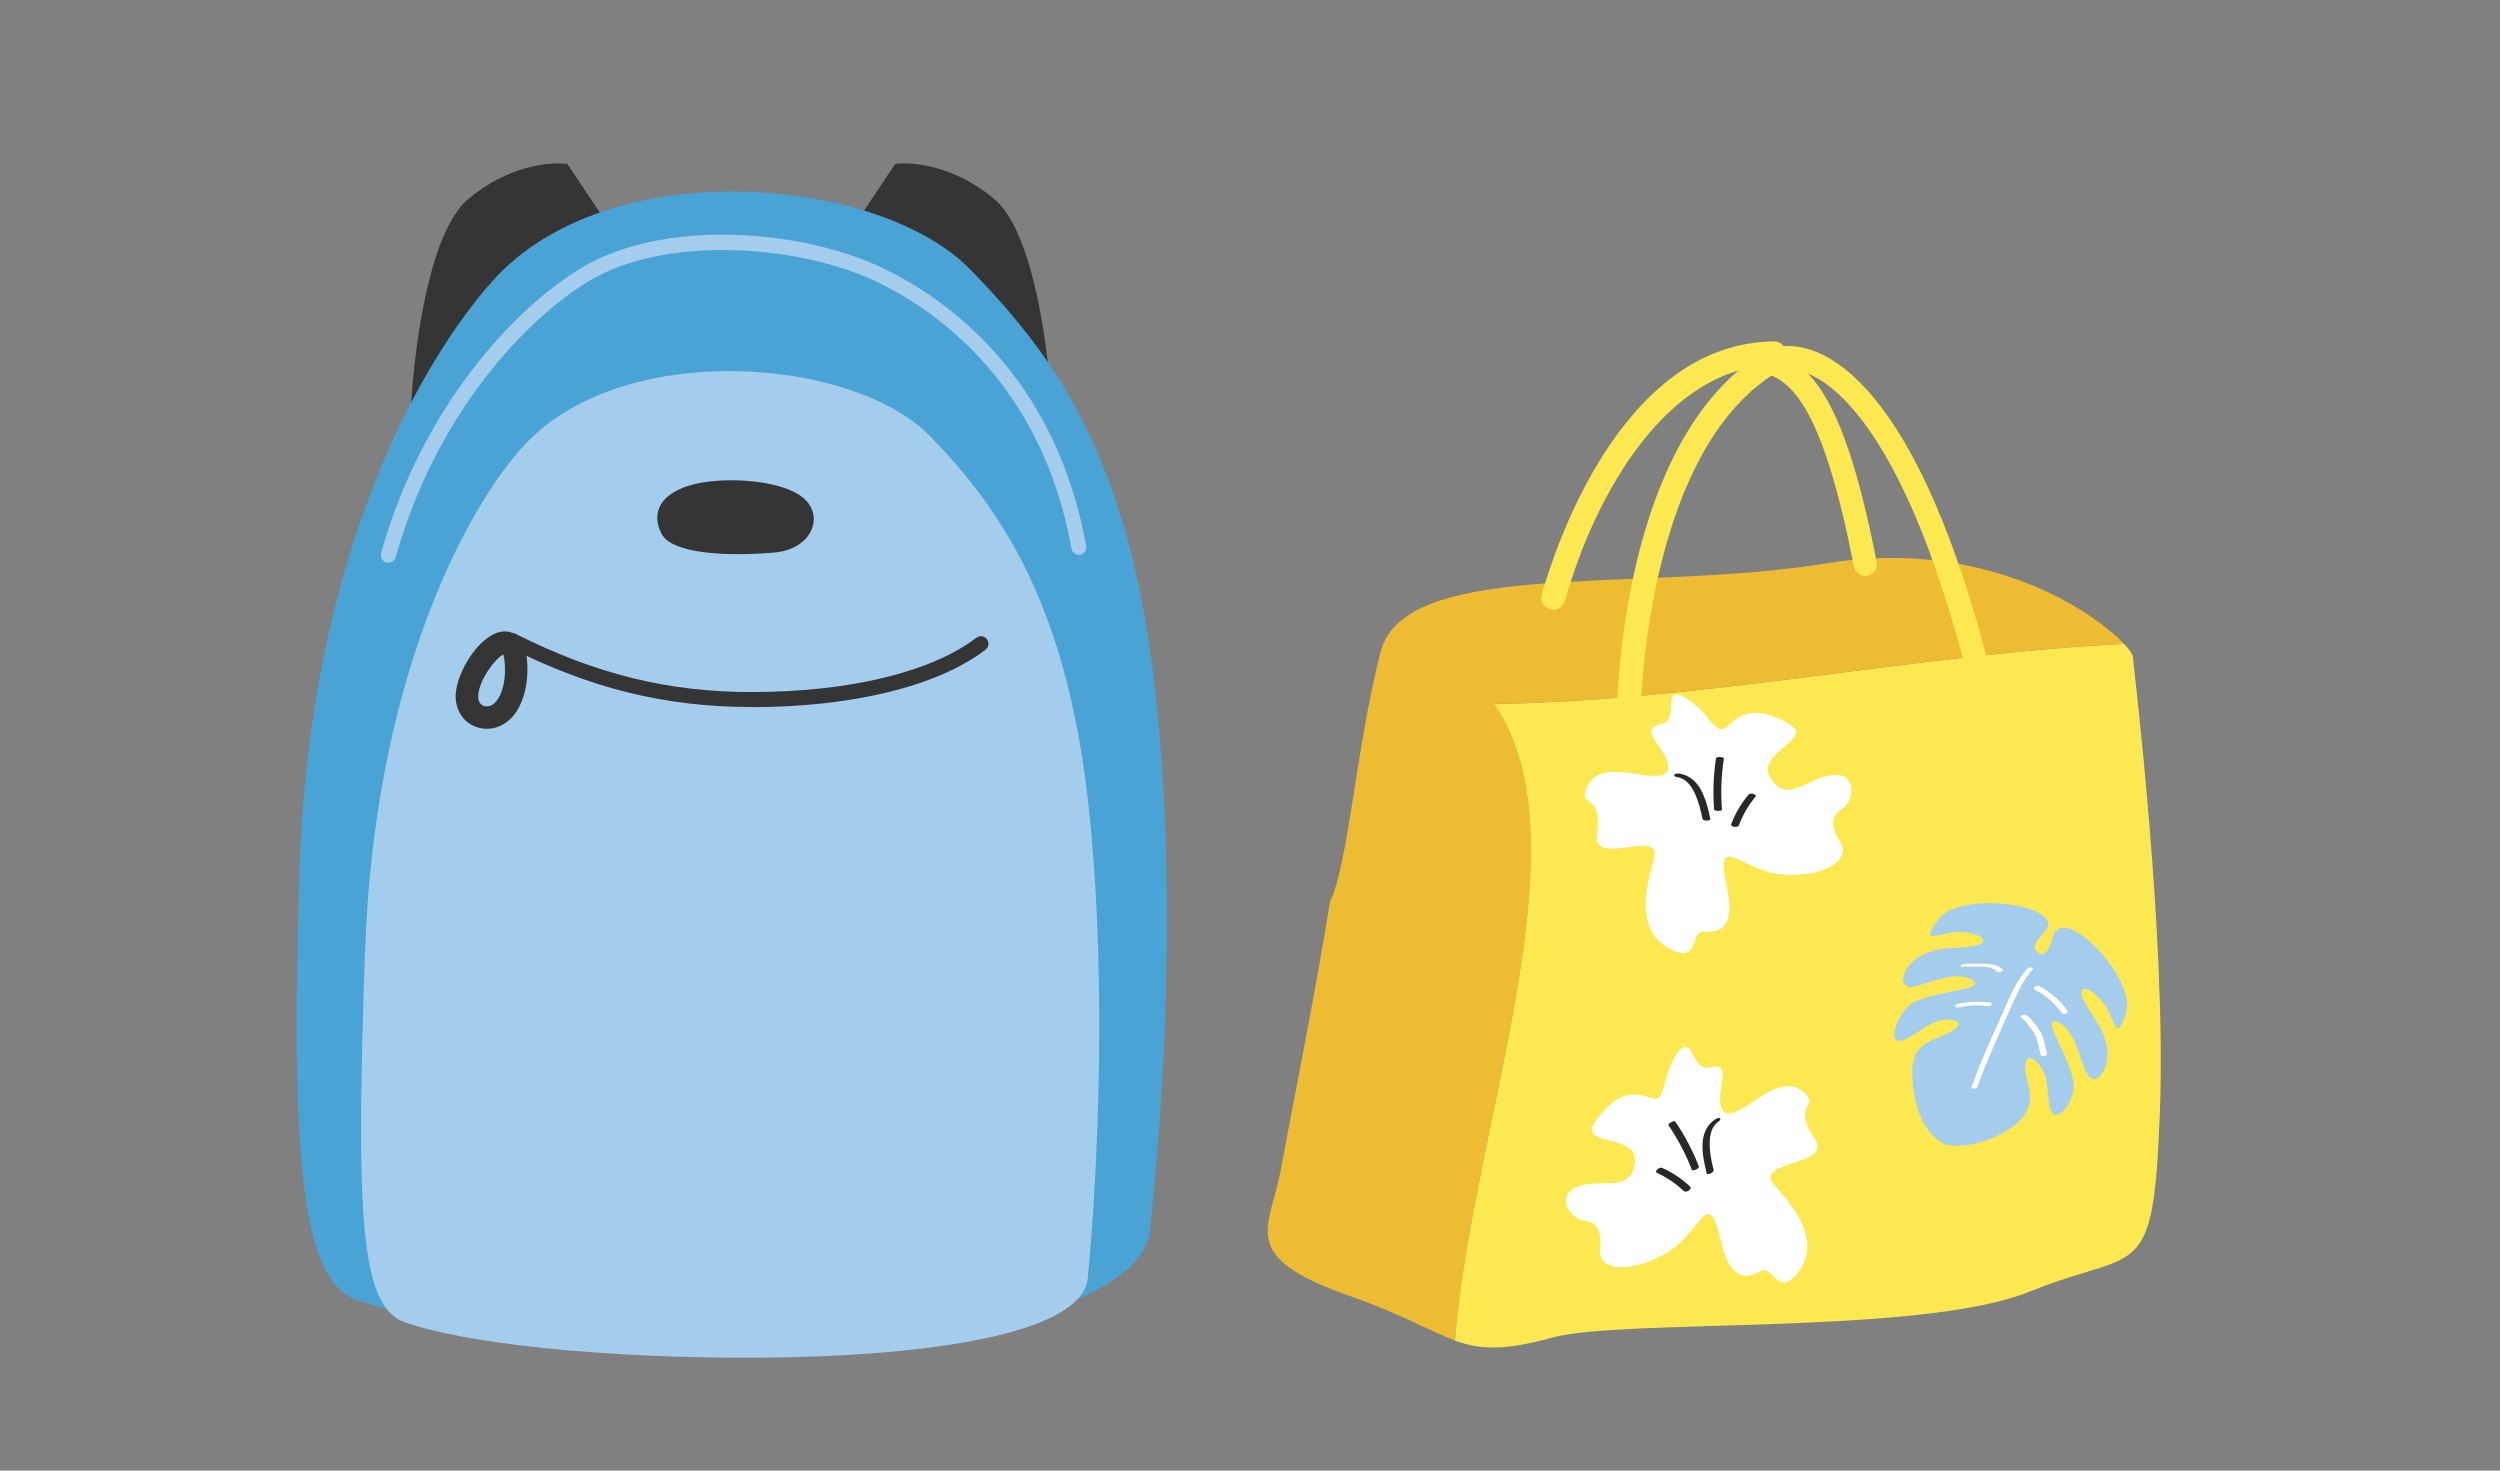 <svg width="170" height="100" viewBox="0 0 170 100" fill="none" xmlns="http://www.w3.org/2000/svg">
<rect x="0" y="0" width="170" height="100" fill="#808080" stroke="none"/>
<g clip-path="url(#clip0_874_25593)">
<path d="M31.801 13.572C29.088 15.898 28.087 24.23 27.926 28.106H42.459V16.964L38.584 11.15C37.453 10.989 34.514 11.247 31.801 13.572Z" fill="#353535"/>
<path d="M67.652 13.572C70.365 15.898 71.366 24.23 71.527 28.106H56.994V16.964L60.869 11.15C62 10.989 64.939 11.247 67.652 13.572Z" fill="#353535"/>
<path d="M20.379 58.956C21.086 37.572 28.692 24.502 33.459 19.144C41.336 10.278 59.765 11.974 65.956 18.301C72.012 24.492 76.934 31.526 78.62 47.562C80.306 63.597 78.62 79.497 78.194 83.712C77.767 87.936 67.788 91.308 55.124 91.589C43.73 91.841 29.942 90.465 24.177 88.353C20.524 87.016 19.73 78.78 20.379 58.946V58.956Z" fill="#4AA3D5"/>
<path d="M24.826 64.73C25.417 46.65 31.434 35.004 35.465 30.47C42.121 22.98 57.982 24.278 63.214 29.627C68.33 34.859 72.632 41.544 74.056 55.099C75.481 68.654 74.328 83.353 73.969 86.918C73.611 90.484 64.309 92.063 53.603 92.296C43.972 92.509 32.316 91.656 27.432 89.874C24.341 88.74 24.264 81.492 24.816 64.73H24.826Z" fill="#A4CCED"/>
<path d="M26.397 38.259C26.397 38.259 26.31 38.259 26.261 38.24C25.99 38.162 25.835 37.882 25.913 37.61C28.703 27.66 35.001 20.935 39.545 18.213C45.223 14.802 54.679 15.606 60.183 18.3C64.398 20.364 71.771 25.547 73.864 37.135C73.912 37.416 73.728 37.678 73.457 37.726C73.176 37.775 72.914 37.591 72.866 37.319C70.86 26.177 63.787 21.197 59.747 19.22C54.457 16.633 45.3 15.965 40.078 19.094C35.699 21.72 29.614 28.231 26.91 37.891C26.852 38.114 26.639 38.259 26.416 38.259H26.397Z" fill="#A4CCED"/>
<path d="M51.085 48.076C45.262 48.076 40.185 46.826 34.604 44.017C34.352 43.891 34.255 43.581 34.381 43.329C34.507 43.077 34.817 42.98 35.069 43.106C40.495 45.838 45.437 47.059 51.085 47.059C57.742 47.059 63.322 45.712 66.394 43.367C66.617 43.193 66.937 43.242 67.111 43.464C67.285 43.687 67.237 44.007 67.014 44.181C63.768 46.662 57.965 48.086 51.085 48.086V48.076Z" fill="#353535"/>
<path d="M47.878 32.796C49.99 32.448 53.508 32.729 54.767 33.988C56.036 35.258 55.116 37.36 52.655 37.573C49.225 37.864 45.679 37.622 44.991 36.304C44.216 34.831 44.894 33.281 47.878 32.787V32.796Z" fill="#353535"/>
<path d="M33.09 49.557C32.771 49.557 32.461 49.49 32.17 49.344C31.385 48.967 30.939 48.143 30.988 47.203C31.085 45.653 32.538 43.328 33.962 42.979C34.583 42.824 35.164 43.066 35.503 43.618C36.036 44.5 36.162 47.591 34.621 48.967C34.185 49.354 33.643 49.557 33.1 49.557H33.09ZM34.224 44.5C33.701 44.752 32.577 46.215 32.519 47.3C32.499 47.62 32.616 47.862 32.839 47.978C33.023 48.065 33.323 48.075 33.604 47.833C34.466 47.067 34.418 45.101 34.224 44.51V44.5Z" fill="#353535"/>
<path d="M94.356 43.225C94.145 43.561 93.98 43.936 93.874 44.351C92.209 50.806 91.7 58.722 90.441 61.307C89.504 67.265 87.754 75.894 87.063 79.687C86.373 83.48 84.117 85.433 91.643 88.075C95.368 89.381 97.223 90.532 98.937 91.145C100.057 76.705 108.068 57.146 101.605 47.861C100.985 47.874 100.368 47.874 99.752 47.875C100.368 47.874 100.988 47.861 101.605 47.861C100.089 45.675 97.774 44.065 94.372 43.215L94.356 43.225Z" fill="#EDBC32"/>
<path d="M98.922 91.154C100.672 91.789 102.274 91.857 105.557 90.954C110.358 89.635 130.563 90.842 138.028 87.825C145.497 84.796 146.422 87.481 146.872 75.632C147.324 63.77 145.137 45.772 145.039 44.668C145.021 44.5 144.805 44.178 144.441 43.782C130.321 44.487 116.014 47.644 101.603 47.873C108.066 57.158 100.056 76.716 98.935 91.157L98.922 91.154Z" fill="#FCE952"/>
<path d="M117.184 75.588C118.325 76.474 120.904 72.405 122.824 74.433C123.616 75.266 121.844 75.118 123.401 77.428C124.677 79.335 119.171 78.878 120.649 80.57C121.911 82.007 123.844 84.263 122.381 86.358C120.93 88.453 120.608 85.968 119.722 86.425C119.158 86.72 117.748 87.553 117.023 84.41C116.123 80.53 115.72 83.739 113.384 85.162C111.047 86.586 108.67 86.465 108.805 85.001C108.925 83.538 108.59 83.121 107.663 82.987C106.737 82.839 105.743 81.268 107.301 80.677C108.858 80.087 110.913 81.174 111.168 79.066C111.423 76.958 107.113 78.086 108.536 76.165C109.959 74.245 111.034 74.232 112.215 74.648C113.384 75.064 112.927 73.211 114.042 71.653C115.143 70.096 114.968 72.889 116.244 72.58C118.07 72.15 116.405 74.393 117.184 75.575V75.588Z" fill="white"/>
<path d="M112.687 79.762C113.358 80.071 113.976 80.501 114.513 80.998C114.647 81.132 115.104 80.85 114.929 80.689C114.379 80.165 113.734 79.736 113.022 79.413C112.848 79.333 112.445 79.655 112.687 79.762Z" fill="#282828"/>
<path d="M113.454 76.513C114.099 77.466 114.636 78.487 115.052 79.561C115.092 79.668 115.576 79.454 115.522 79.319C115.106 78.245 114.569 77.224 113.924 76.271C113.843 76.15 113.387 76.419 113.454 76.513Z" fill="#282828"/>
<path d="M116.636 76.11C116.085 76.472 115.817 77.077 115.776 77.695C115.736 78.393 115.884 79.118 116.058 79.789C116.099 79.937 116.582 79.722 116.528 79.548C116.367 78.957 116.246 78.326 116.26 77.695C116.26 77.184 116.394 76.58 116.864 76.258C116.931 76.217 117.039 76.11 116.958 76.043C116.877 75.976 116.703 76.07 116.636 76.123V76.11Z" fill="#282828"/>
<path d="M139.796 63.312C139.482 63.688 139.373 65.287 138.573 64.785C137.868 64.284 139.153 63.453 139.263 62.999C139.67 61.416 133.166 60.616 131.787 62.544C130.407 64.456 131.975 63.281 133.401 63.375C134.827 63.469 135.454 64.143 134.138 64.347C132.821 64.55 132.038 64.315 130.768 64.911C129.326 65.585 128.73 67.575 130.47 67.011C132.21 66.462 132.711 66.368 133.229 66.384C133.746 66.4 135 66.854 133.824 67.168C132.649 67.481 130.737 67.716 129.922 68.296C129.091 68.892 128.292 70.929 129.216 70.773C130.141 70.632 131.332 69.142 132.696 69.346C133.636 69.487 133.26 69.989 131.708 70.585C130.157 71.18 129.937 71.995 130.063 73.578C130.172 75.004 130.627 76.916 132.163 77.778C133.354 78.155 135.172 77.669 136.395 76.916C137.743 76.086 138.338 75.255 137.899 73.656C137.46 72.042 137.852 71.572 138.526 72.246C139.514 73.233 139.075 74.754 139.498 75.584C139.921 76.415 141.018 74.879 141.018 73.86C141.018 72.841 140.062 71.18 139.623 70.036C139.185 68.892 140.297 69.644 140.611 70.036C140.924 70.443 141.159 70.898 141.739 72.638C142.319 74.377 143.573 72.716 143.26 71.149C142.993 69.769 142.335 69.284 141.724 68.092C141.112 66.901 142.037 67.011 142.946 68.092C143.855 69.174 143.84 71.149 144.561 68.907C145.281 66.65 140.877 62.027 139.827 63.296L139.796 63.312Z" fill="#A4CCED"/>
<path d="M137.836 65.899C137.099 66.714 136.676 67.764 136.237 68.751C135.751 69.864 135.234 70.961 134.779 72.074C134.513 72.701 134.278 73.328 134.058 73.955C134.011 74.08 134.435 74.033 134.466 73.908C134.858 72.779 135.328 71.682 135.814 70.601C136.284 69.551 136.723 68.469 137.24 67.435C137.507 66.886 137.82 66.353 138.227 65.899C138.29 65.82 138.18 65.805 138.118 65.789C138.024 65.789 137.898 65.82 137.836 65.883V65.899Z" fill="white"/>
<path d="M133.18 68.501C133.822 68.36 134.496 68.329 135.154 68.423C135.249 68.423 135.39 68.391 135.437 68.313C135.484 68.219 135.405 68.188 135.327 68.172C134.59 68.078 133.854 68.109 133.133 68.266C133.07 68.266 132.929 68.344 132.945 68.423C132.96 68.517 133.117 68.501 133.18 68.486V68.501Z" fill="white"/>
<path d="M133.462 65.742C133.916 65.742 134.371 65.726 134.825 65.742C135.17 65.742 135.546 65.805 135.797 66.071C135.891 66.181 136.299 66.04 136.189 65.93C135.907 65.632 135.499 65.554 135.108 65.538C134.622 65.507 134.12 65.538 133.634 65.538C133.54 65.538 133.415 65.554 133.352 65.648C133.305 65.726 133.383 65.773 133.462 65.773V65.742Z" fill="white"/>
<path d="M138.399 67.325C139.12 67.686 139.731 68.234 140.202 68.892C140.311 69.049 140.719 68.892 140.578 68.72C140.076 68.015 139.418 67.451 138.65 67.043C138.462 66.949 138.164 67.2 138.399 67.325Z" fill="white"/>
<path d="M137.381 69.159C137.569 69.284 137.741 69.457 137.882 69.645C138.039 69.849 138.212 70.052 138.337 70.272C138.462 70.491 138.525 70.726 138.588 70.977C138.65 71.243 138.713 71.494 138.776 71.761C138.807 71.886 139.23 71.776 139.199 71.667C139.136 71.4 139.074 71.15 139.011 70.883C138.948 70.632 138.87 70.366 138.744 70.146C138.619 69.927 138.462 69.739 138.321 69.551C138.165 69.363 138.008 69.175 137.788 69.034C137.71 68.987 137.6 69.002 137.522 69.034C137.491 69.034 137.334 69.128 137.397 69.175L137.381 69.159Z" fill="white"/>
<path d="M113.438 52.368C112.791 53.67 108.664 51.09 107.81 53.768C107.453 54.868 108.997 53.954 108.598 56.75C108.263 59.036 113.079 56.23 112.465 58.416C111.949 60.279 111.18 63.16 113.414 64.439C115.647 65.718 114.863 63.305 115.852 63.342C116.497 63.372 118.14 63.511 117.43 60.341C116.555 56.419 118.322 59.158 121.065 59.447C123.811 59.721 125.915 58.579 125.154 57.297C124.406 56.018 124.529 55.495 125.307 54.963C126.085 54.431 126.311 52.561 124.622 52.702C122.933 52.843 121.551 54.729 120.398 52.928C119.246 51.127 123.662 50.271 121.529 49.143C119.395 48.015 118.416 48.467 117.53 49.359C116.644 50.251 116.248 48.371 114.578 47.433C112.894 46.493 114.277 48.951 112.981 49.236C111.126 49.639 113.613 50.957 113.438 52.368Z" fill="white"/>
<path d="M119.358 54.196C118.873 54.777 118.508 55.431 118.242 56.125C118.169 56.3 117.642 56.245 117.726 56.031C117.997 55.311 118.396 54.638 118.901 54.035C119.023 53.886 119.533 54.006 119.355 54.209L119.358 54.196Z" fill="#282828"/>
<path d="M117.223 51.583C117.048 52.73 117.005 53.899 117.093 55.047C117.102 55.174 116.574 55.175 116.556 55.031C116.471 53.871 116.514 52.702 116.686 51.567C116.711 51.421 117.241 51.462 117.223 51.583Z" fill="#282828"/>
<path d="M114.169 52.601C114.826 52.69 115.339 53.116 115.639 53.666C115.99 54.286 116.161 55.011 116.303 55.687C116.334 55.834 115.803 55.847 115.766 55.671C115.649 55.057 115.48 54.43 115.21 53.873C114.984 53.411 114.602 52.909 114.036 52.844C113.958 52.824 113.802 52.783 113.855 52.685C113.895 52.585 114.1 52.597 114.182 52.605L114.169 52.601Z" fill="#282828"/>
<path d="M124.195 38.306C112.364 40.245 97.541 38.19 94.355 43.225C97.743 44.072 100.071 45.685 101.587 47.871C116.012 47.645 130.306 44.485 144.425 43.78C142.357 41.554 134.93 36.549 124.195 38.306Z" fill="#EDBC32"/>
<path d="M110.545 49.994C110.179 49.913 109.911 49.579 109.914 49.196C109.967 45.864 110.727 28.973 120.461 23.637C120.851 23.422 121.339 23.571 121.567 23.964C121.782 24.354 121.633 24.842 121.24 25.07C112.097 30.085 111.557 47.286 111.524 49.224C111.52 49.675 111.153 50.032 110.705 50.015C110.652 50.004 110.597 50.005 110.545 49.994Z" fill="#FCE952"/>
<path d="M105.439 41.441C105.439 41.441 105.413 41.435 105.4 41.433C104.975 41.311 104.716 40.87 104.841 40.432C105.641 37.567 110.174 23.308 120.636 23.217C121.077 23.205 121.447 23.575 121.459 24.016C121.468 24.47 121.101 24.827 120.66 24.839C113.436 24.908 108.47 33.522 106.414 40.877C106.295 41.289 105.87 41.537 105.465 41.447L105.439 41.441Z" fill="#FCE952"/>
<path d="M120.3 24.6C122.863 23.342 129.253 25.627 134.31 44.836" stroke="#FCE952" stroke-width="1.58"/>
<path d="M118.996 24.31C121.608 24.89 124.28 25.196 126.839 38.371" stroke="#FCE952" stroke-width="1.58" stroke-linecap="round"/>
</g>
<defs>
<clipPath id="clip0_874_25593">
<rect width="170" height="100" fill="white"/>
</clipPath>
</defs>
</svg>
